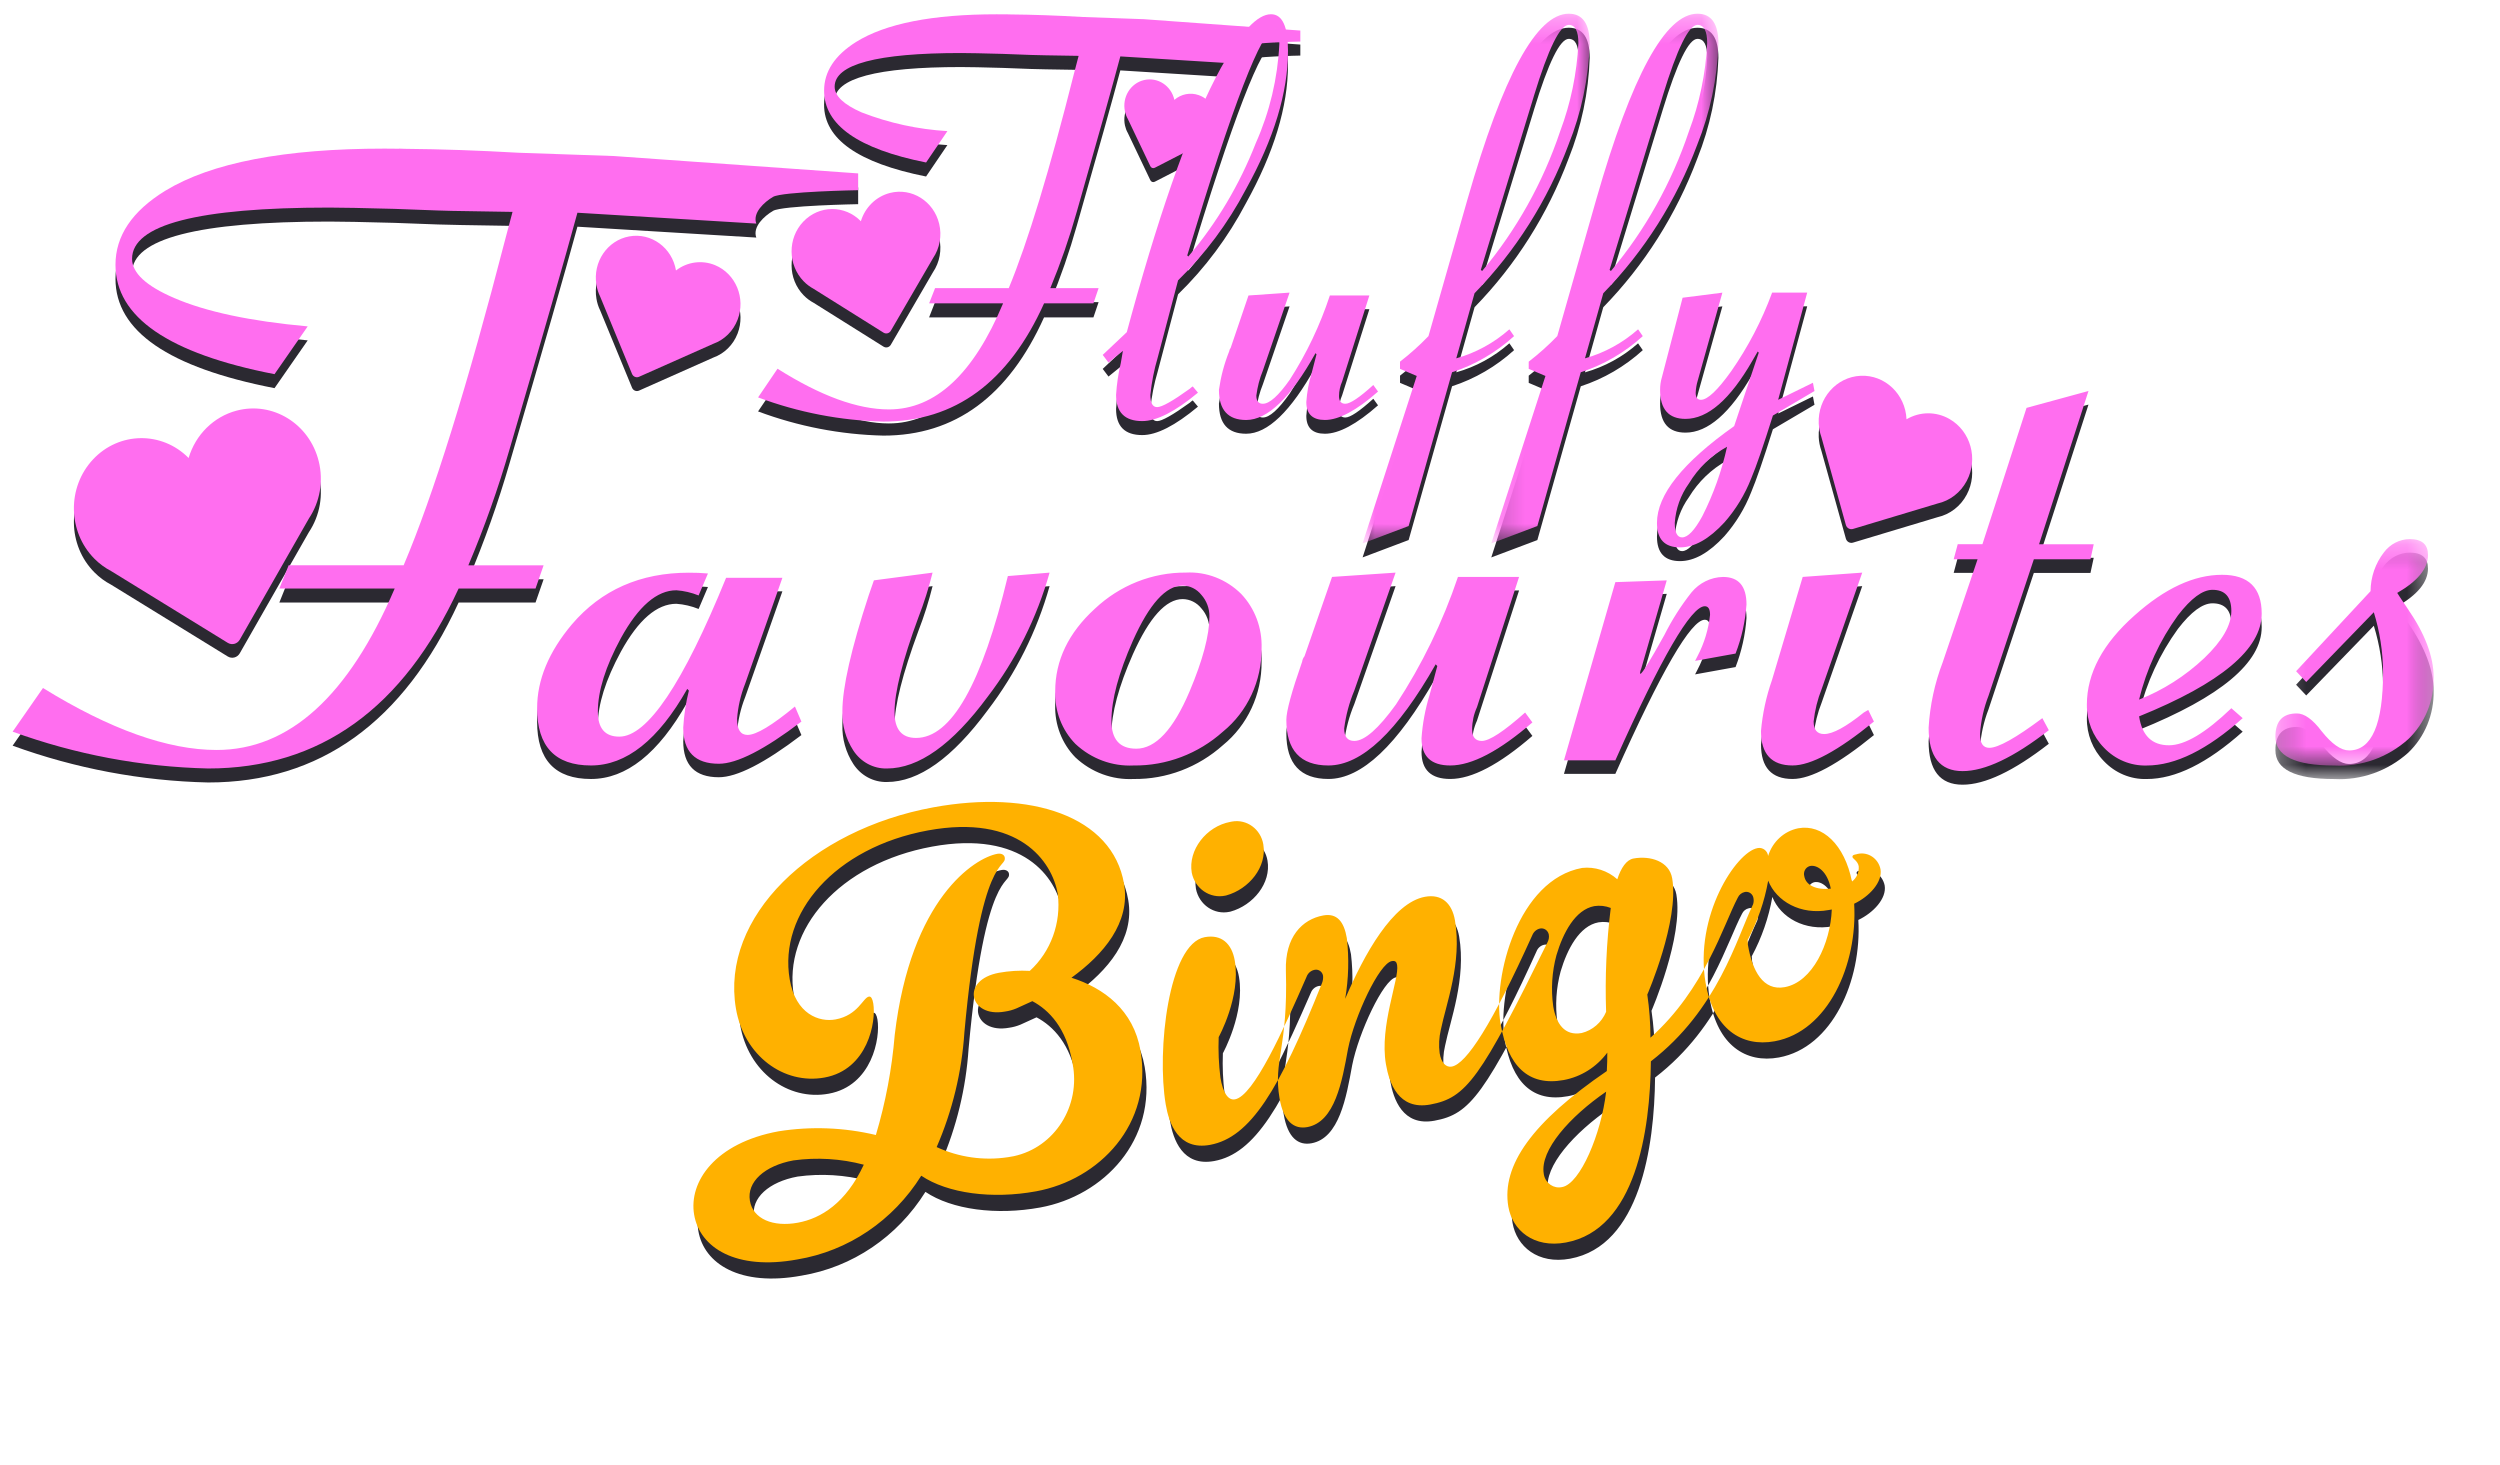 <svg xmlns="http://www.w3.org/2000/svg" xmlns:xlink="http://www.w3.org/1999/xlink" height="58" viewBox="27 3 96 58" width="99" style="&#10;    /* width: 99px; */&#10;    border: 1px solod red;&#10;">
    <defs>
        <path id="dgoag2w2wa" d="M0.287 0.096L6.554 0.096 6.554 9.068 0.287 9.068z"/>
        <path id="jjmyl8sknc" d="M0.008 0.299L9.002 0.299 9.002 21.274 0.008 21.274z"/>
        <path id="t540hk663e" d="M0.181 0.299L9.175 0.299 9.175 21.274 0.181 21.274z"/>
        <path id="so8xksb7ng" d="M0.287 0.291L6.554 0.291 6.554 9.263 0.287 9.263z"/>
    </defs>
    <g fill="none" fill-rule="evenodd">
        <path fill="#2B2931" d="M72.165 35.653c-.585.065-.99-.139-1.05-.491-.049-.17.046-.35.21-.4l.03-.007c.26-.048.671.196.811.898zm-1.825 3.902c-.858.157-1.282-.64-1.458-1.677-.01-.062-.001-.128-.012-.19.394-.731.67-1.525.815-2.349.324.816 1.282 1.367 2.399 1.162l.12-.022c-.058 1.356-.766 2.874-1.864 3.076zm2.829-5.26c-.08.014-.16.028-.146.111.011.063.212.154.247.36.02.238-.082.467-.267.606-.29-1.463-1.17-2.284-2.129-2.109-.56.113-1.016.532-1.192 1.095-.025-.2-.203-.34-.395-.314l-.027.005c-.838.154-2.506 2.68-2.055 5.332.31 1.823 1.422 2.558 2.74 2.316 2.112-.387 3.288-3.038 3.145-5.446.59-.28 1.13-.849 1.043-1.366-.087-.426-.49-.698-.9-.608-.021.005-.043.01-.064.017zM61.526 47.471c-.327.072-.65-.144-.72-.484l-.007-.045c-.159-.932 1.034-2.261 2.47-3.25-.19 1.658-1.025 3.647-1.743 3.779zm-.224-9.186c.262-.88.742-1.802 1.5-1.94.22-.034.443-.01.65.072-.171 1.363-.233 2.74-.184 4.113-.179.422-.537.733-.968.84-.678.124-1.01-.371-1.126-1.055-.095-.678-.051-1.37.128-2.03zm7.783-2.003c.026-.076.033-.158.021-.239-.018-.163-.16-.28-.317-.262-.012.001-.024.004-.035.007-.12.025-.22.107-.271.22-.576 1.088-1.299 3.613-3.459 5.547 0-.571-.042-1.142-.125-1.707 0 0 1.271-2.924.986-4.602-.116-.683-.875-.908-1.533-.787-.28.051-.493.368-.641.822-.386-.342-.89-.504-1.394-.449-2.533.465-3.546 4.303-3.229 6.167.285 1.678 1.102 2.489 2.499 2.233.686-.126 1.303-.513 1.728-1.086-.001.235-.002.47-.019.73-2.948 2.014-4.178 3.734-3.9 5.37.16.933 1.002 1.654 2.278 1.42 2.773-.509 3.34-4.436 3.367-7.174 2.654-2.048 3.39-4.853 4.043-6.21zm-8.741 1.219c-1.599 3.54-2.61 5.092-3.188 5.198-.22.04-.414-.138-.48-.531-.041-.31-.025-.624.047-.927.2-.998.844-2.654.56-4.33-.117-.684-.53-1.057-1.188-.936-1.277.234-2.41 2.279-3.16 4.04.136-.794.158-1.604.064-2.404-.112-.663-.395-.996-.933-.897-.838.154-1.521.856-1.478 2.193.088 3.06-.507 3.553-.253 5.044.158.932.58 1.239 1.1 1.144 1.097-.201 1.378-1.81 1.612-3.094.255-1.285 1.234-3.387 1.733-3.478.138-.026.19.029.21.153.096.56-.703 2.391-.442 3.926.127.745.496 1.83 1.754 1.6 1.436-.263 1.985-1.026 4.645-6.426.051-.094.07-.203.05-.308-.033-.165-.19-.27-.348-.235-.139.03-.253.13-.305.268zm-12.117-1.58c.903-.251 1.618-1.13 1.466-2.02-.1-.606-.655-1.012-1.238-.907-.022.003-.044.008-.066.014-.957.175-1.681 1.12-1.53 2.01.126.634.723 1.041 1.333.91l.035-.008zm3.18 3.219c-.932 2.136-2.097 4.72-2.835 4.856-.28.05-.479-.276-.577-.856-.067-.534-.09-1.073-.069-1.61 0 0 .881-1.593.638-3.022-.116-.684-.53-1.056-1.188-.935-1.436.263-1.91 4.493-1.547 6.625.127.745.497 1.83 1.754 1.6 1.596-.292 2.739-2.168 4.426-6.386.042-.096.06-.203.05-.308-.025-.159-.17-.267-.323-.24l-.025.005c-.139.031-.253.133-.303.271zm-20.147 9.74c-.978.18-1.775-.144-1.899-.869-.126-.746.586-1.389 1.724-1.598.931-.128 1.877-.07 2.787.17-.708 1.52-1.694 2.129-2.612 2.297zm3.837-7.433c-.112 1.344-.362 2.671-.746 3.96-1.263-.3-2.57-.35-3.851-.147-2.514.46-3.569 1.999-3.346 3.303.222 1.306 1.652 2.22 4.087 1.773 2.014-.334 3.797-1.54 4.906-3.317 1.046.705 2.813.936 4.549.618 2.513-.46 4.627-2.666 4.134-5.563-.275-1.616-1.452-2.49-2.734-2.895 1.263-.915 2.343-2.18 2.083-3.713-.458-2.692-3.701-3.741-7.552-3.035-4.847.889-8.435 4.345-7.818 7.97.317 1.863 1.894 3.027 3.509 2.73 1.715-.314 2.052-2.213 1.929-2.937-.032-.187-.09-.283-.17-.268-.238.044-.429.74-1.326.906-.639.116-1.578-.203-1.814-1.59-.443-2.61 1.787-5.219 5.477-5.896 3.59-.658 4.917 1.213 5.139 2.518.142 1.143-.273 2.284-1.107 3.044-.409-.023-.819.003-1.222.075-.757.14-1.053.578-.99.951.067.393.513.717 1.23.585.156-.022.308-.064.453-.125l.63-.287c.656.35 1.352 1.055 1.591 2.464.336 1.682-.705 3.327-2.325 3.675-.077.016-.153.03-.231.04-.959.146-1.938.008-2.824-.4.622-1.433.994-2.97 1.098-4.539.652-7.166 1.678-6.46 1.597-6.935-.014-.083-.112-.172-.291-.139-.897.164-3.425 1.76-4.065 7.174z" transform="translate(26 3.179)"/>
        <path fill="#FFB100" d="M72 35.01c-.585.066-.99-.138-1.05-.49-.048-.171.046-.35.21-.4l.03-.007c.26-.048.671.196.81.898zm-1.825 3.902c-.858.157-1.282-.64-1.458-1.676-.01-.062-.001-.128-.011-.19.393-.731.668-1.525.814-2.35.324.817 1.282 1.368 2.399 1.162l.12-.021c-.057 1.356-.766 2.874-1.864 3.075zm2.83-5.26c-.08.015-.16.03-.146.112.01.062.21.153.246.36.02.237-.082.467-.267.606-.29-1.463-1.17-2.284-2.128-2.109-.56.112-1.017.532-1.192 1.095-.026-.2-.203-.34-.396-.314l-.027.005c-.838.154-2.506 2.68-2.054 5.332.31 1.822 1.422 2.558 2.739 2.316 2.112-.387 3.288-3.038 3.145-5.446.59-.28 1.13-.849 1.043-1.367-.087-.425-.49-.697-.9-.607-.02.005-.043.01-.064.017zM61.36 46.829c-.328.073-.65-.143-.72-.484l-.007-.044c-.159-.932 1.034-2.262 2.47-3.25-.19 1.657-1.025 3.647-1.743 3.778zm-.224-9.185c.261-.88.742-1.802 1.5-1.941.22-.033.443-.009.65.073-.17 1.363-.232 2.74-.184 4.113-.178.422-.536.733-.968.84-.678.124-1.01-.371-1.126-1.055-.095-.678-.051-1.37.128-2.03zm7.783-2.003c.026-.076.034-.158.02-.239-.017-.163-.159-.28-.316-.262-.012.001-.024.003-.035.006-.119.026-.22.107-.271.221-.576 1.088-1.299 3.613-3.459 5.547 0-.571-.042-1.142-.125-1.707 0 0 1.271-2.924.986-4.602-.116-.683-.875-.908-1.533-.787-.279.051-.492.368-.641.822-.386-.342-.89-.504-1.393-.449-2.534.465-3.547 4.303-3.23 6.167.286 1.678 1.102 2.489 2.499 2.233.686-.126 1.302-.513 1.728-1.086-.001.235-.002.47-.019.73-2.948 2.014-4.178 3.734-3.9 5.37.16.933 1.002 1.654 2.278 1.42 2.773-.51 3.34-4.436 3.367-7.175 2.654-2.047 3.39-4.852 4.043-6.21v.001zm-8.741 1.218c-1.599 3.54-2.61 5.093-3.188 5.199-.22.04-.414-.138-.48-.531-.041-.31-.024-.624.047-.927.2-.999.845-2.654.56-4.33-.117-.684-.53-1.057-1.188-.936-1.277.234-2.41 2.279-3.16 4.04.136-.795.158-1.604.065-2.405-.113-.662-.396-.995-.934-.896-.838.153-1.52.855-1.479 2.193.09 3.06-.506 3.553-.252 5.044.158.932.58 1.239 1.1 1.144 1.097-.202 1.378-1.81 1.612-3.094.255-1.285 1.234-3.387 1.733-3.479.139-.025.19.03.211.154.095.56-.704 2.391-.443 3.925.127.746.497 1.831 1.754 1.601 1.436-.264 1.985-1.026 4.646-6.427.05-.093.069-.202.05-.307-.034-.165-.19-.27-.349-.236-.138.03-.253.132-.305.268zM48.06 35.28c.904-.25 1.618-1.13 1.467-2.02-.1-.605-.655-1.01-1.237-.906-.022.003-.045.008-.067.013-.957.176-1.681 1.12-1.53 2.011.126.634.723 1.041 1.333.91l.034-.008zm3.181 3.22c-.932 2.136-2.097 4.72-2.835 4.855-.28.051-.479-.275-.577-.855-.067-.534-.09-1.073-.069-1.61 0 0 .881-1.594.638-3.022-.116-.684-.53-1.056-1.188-.936-1.436.264-1.91 4.494-1.547 6.626.127.745.497 1.83 1.754 1.6 1.596-.293 2.739-2.168 4.426-6.386.042-.097.06-.203.05-.308-.025-.16-.17-.267-.323-.24-.008 0-.017.003-.025.005-.139.031-.253.133-.304.27zm-20.147 9.74c-.978.18-1.775-.144-1.898-.87-.127-.745.585-1.388 1.723-1.597.931-.128 1.877-.07 2.787.17-.708 1.52-1.694 2.129-2.612 2.297zm3.837-7.433c-.112 1.344-.362 2.671-.746 3.96-1.263-.3-2.57-.35-3.85-.147-2.514.46-3.57 1.999-3.347 3.303.222 1.305 1.653 2.219 4.087 1.772 2.014-.334 3.797-1.539 4.907-3.316 1.045.705 2.812.936 4.548.618 2.513-.46 4.628-2.666 4.135-5.564-.275-1.615-1.453-2.488-2.735-2.894 1.264-.915 2.343-2.18 2.083-3.714-.458-2.69-3.701-3.74-7.551-3.034-4.848.889-8.436 4.344-7.819 7.97.317 1.863 1.893 3.027 3.51 2.73 1.715-.314 2.051-2.213 1.928-2.937-.032-.187-.089-.283-.17-.268-.239.044-.429.74-1.326.905-.639.117-1.577-.202-1.813-1.59-.445-2.609 1.786-5.218 5.476-5.895 3.59-.658 4.917 1.212 5.14 2.518.141 1.142-.274 2.284-1.108 3.044-.409-.023-.818.003-1.221.075-.758.14-1.054.578-.99.95.066.394.512.718 1.23.586.155-.022.307-.064.452-.125l.63-.287c.656.35 1.352 1.055 1.592 2.463.335 1.682-.706 3.328-2.326 3.676-.076.016-.153.03-.23.04-.96.146-1.94.007-2.825-.4.622-1.434.994-2.97 1.098-4.54.653-7.165 1.678-6.458 1.597-6.934-.014-.083-.111-.172-.291-.14-.897.165-3.425 1.76-4.065 7.175z" transform="translate(26 3.179)"/>
        <path fill="#2B2931" d="M44.77 1.133l-2.411-.085C41.362.99 40.402.955 39.477.947l-.14-.005-.003.003-.367-.003c-2.542 0-4.399.365-5.57 1.097-.842.53-1.264 1.172-1.264 1.927 0 1.359 1.346 2.307 4.039 2.845l.844-1.244c-1.161-.067-2.306-.316-3.395-.739-.713-.313-1.07-.653-1.07-1.019 0-.888 1.67-1.333 5.006-1.333.308 0 .86.011 1.655.034.91.037 1.475.056 1.696.056l1.304.022-.176.672c-.972 3.861-1.835 6.702-2.59 8.525h-2.918l-.236.604h2.929c-1.172 2.8-2.68 4.2-4.522 4.2-1.24 0-2.71-.537-4.41-1.612l-.77 1.136c1.594.595 3.27.919 4.963.958 2.837 0 4.957-1.56 6.362-4.682H42.8l.205-.604h-1.912c.408-.986.758-1.996 1.048-3.025.844-2.952 1.419-5.002 1.724-6.151l4.541.283c-.098-.278.197-.557.426-.696.229-.139 2.161-.174 2.161-.174v-.436l-6.221-.453z" transform="translate(26 3.179)"/>
        <path fill="#2B2931" d="M46.515 10.488l.042.045c1.128-1.33 2.031-2.848 2.672-4.49.551-1.236.868-2.57.933-3.93-.006-.397-.07-.596-.187-.596-.503 0-1.657 2.99-3.46 8.971zm-2.394 3.04l.187-.687c1.236-4.481 2.418-7.743 3.544-9.785.78-1.412 1.44-2.117 1.979-2.117.45 0 .673.483.673 1.452 0 1.651-.556 3.479-1.668 5.483-.705 1.34-1.61 2.556-2.684 3.602l-.808 3.062c-.143.481-.24.975-.29 1.475 0 .323.09.484.269.484.188 0 .62-.244 1.295-.73.035-.035.073-.065.114-.09l.207.247c-.898.75-1.633 1.126-2.207 1.126-.69 0-1.036-.345-1.036-1.036.026-.425.088-.847.187-1.26.02-.128.048-.29.083-.485l-.57.463-.229-.303.954-.901zM48.94 12.067l1.627-.113-1.057 3.085c-.129.316-.216.65-.259.99 0 .218.086.327.259.326.263 0 .619-.318 1.067-.957.665-1.035 1.198-2.155 1.586-3.332h1.564l-1.078 3.406c-.08.181-.123.378-.124.578 0 .203.083.305.25.305.192 0 .562-.248 1.108-.743l.187.26c-.85.75-1.551 1.125-2.104 1.125-.49 0-.736-.236-.736-.71.026-.386.096-.767.208-1.136.048-.195.114-.446.196-.754l-.04-.045c-.981 1.763-1.897 2.645-2.747 2.645-.718 0-1.077-.397-1.077-1.193.073-.522.209-1.033.404-1.52.008-.054.029-.104.062-.146l.704-2.071zM60.245 4.173l-2.103 6.89.051.045C59.552 9.486 60.6 7.61 61.281 5.58c.42-1.116.665-2.295.726-3.49 0-.487-.128-.73-.383-.73-.346-.002-.806.936-1.38 2.813m-4.175 9.513l1.544-5.416c1.402-4.9 2.74-7.351 4.01-7.351.553 0 .829.398.83 1.193-.046 1.374-.33 2.728-.84 3.997-.828 2.21-2.095 4.212-3.72 5.878l-.725 2.578c.774-.217 1.493-.61 2.103-1.149l.187.271c-.714.648-1.55 1.135-2.456 1.43l-1.72 6.09-1.823.688 2.145-6.632-.663-.281v-.285c.399-.308.776-.646 1.128-1.011M65.343 4.173l-2.103 6.89.052.045c1.358-1.622 2.406-3.498 3.087-5.528.42-1.116.665-2.295.726-3.49 0-.487-.128-.73-.384-.73-.345-.002-.805.936-1.378 2.813m-4.176 9.513l1.544-5.416C64.113 3.37 65.45.92 66.72.92c.552 0 .829.398.829 1.193-.045 1.374-.33 2.728-.84 3.997-.828 2.21-2.095 4.212-3.72 5.878l-.725 2.578c.774-.217 1.493-.61 2.103-1.149l.187.271c-.714.648-1.55 1.135-2.455 1.43l-1.72 6.09-1.825.688 2.145-6.632-.662-.281v-.285c.4-.309.777-.647 1.13-1.011M67.892 18.055c-.618.34-1.14.842-1.512 1.457-.326.453-.52.994-.559 1.559 0 .383.097.575.29.575.228 0 .494-.279.798-.836.442-.87.772-1.796.983-2.755zm-1.761-5.9l1.575-.202-.974 3.479c-.048.157-.076.319-.083.483 0 .188.069.282.207.282.263 0 .663-.38 1.203-1.137.667-.958 1.211-2.003 1.617-3.107h1.389l-1.15 4.244 1.377-.676.062.329-1.647.97c-.373 1.188-.66 2.018-.86 2.492-.251.64-.609 1.227-1.057 1.737-.608.661-1.195.992-1.762.992-.608 0-.912-.323-.912-.969 0-1.113 1.019-2.391 3.057-3.834l.974-2.908-.041-.045-.208.36c-.884 1.539-1.768 2.308-2.652 2.308-.67 0-1.005-.383-1.006-1.149-.001-.171.023-.343.073-.506l.818-3.143zM27.535 23.066l-.37.87c-.282-.114-.579-.183-.88-.205-.77 0-1.502.63-2.196 1.892-.61 1.125-.914 2.097-.914 2.915 0 .66.283.989.849.988 1.111 0 2.522-2.096 4.23-6.289h2.229l-1.475 4.193c-.177.446-.285.918-.32 1.398 0 .42.139.631.416.631.342 0 .968-.375 1.876-1.125l.256.596c-1.464 1.114-2.554 1.67-3.27 1.67-.94 0-1.41-.477-1.41-1.43.028-.496.103-.987.224-1.467l-.064-.068c-1.143 2.023-2.415 3.034-3.814 3.034-1.422 0-2.132-.755-2.132-2.267 0-1.125.46-2.232 1.378-3.322 1.165-1.364 2.709-2.045 4.632-2.045.247-.002.498.008.755.031M34.106 23.338l2.324-.306c-.15.602-.336 1.193-.56 1.769-.631 1.71-.947 2.963-.946 3.757 0 .68.283 1.02.85 1.02 1.398 0 2.61-2.137 3.637-6.41l1.653-.136c-.504 1.788-1.337 3.457-2.453 4.916-1.4 1.894-2.73 2.84-3.99 2.84-.532.013-1.033-.256-1.33-.714-.296-.457-.448-.998-.433-1.548 0-.941.347-2.472 1.042-4.592.04-.125.11-.323.206-.596M44.492 30.005c.769 0 1.474-.756 2.115-2.268.523-1.239.785-2.227.786-2.966.004-.319-.111-.627-.32-.86-.183-.23-.453-.363-.74-.366-.662 0-1.319.727-1.97 2.182-.567 1.284-.85 2.34-.85 3.17 0 .738.327 1.107.979 1.107zm-.096.664c-.848.043-1.677-.263-2.308-.853-.536-.547-.827-1.301-.802-2.08 0-1.228.524-2.319 1.57-3.274.987-.93 2.275-1.441 3.607-1.432.81-.043 1.601.263 2.188.844.543.573.835 1.353.808 2.156.01 1.287-.555 2.505-1.53 3.299-.982.878-2.238 1.354-3.533 1.34zM52.249 23.203l2.516-.171-1.635 4.671c-.2.478-.335.983-.4 1.5 0 .33.133.495.4.494.406 0 .957-.483 1.653-1.449 1.026-1.563 1.85-3.26 2.452-5.045h2.42l-1.667 5.158c-.125.273-.191.571-.192.874 0 .308.128.462.384.462.3 0 .871-.375 1.715-1.125l.288.391c-1.313 1.137-2.398 1.705-3.253 1.705-.759 0-1.138-.357-1.138-1.073.04-.586.148-1.164.32-1.722.076-.296.177-.676.305-1.142l-.064-.068c-1.517 2.67-2.932 4.005-4.247 4.005-1.111 0-1.667-.602-1.667-1.807 0-.34.208-1.107.625-2.3.012-.081.045-.158.096-.22l1.089-3.138zM65.503 23.339l-1.01 3.494c-.025.054-.041.112-.048.17 0 .024.006.035.016.035.064 0 .38-.512.946-1.534.301-.599.661-1.164 1.074-1.687.313-.38.768-.604 1.25-.614.62 0 .93.364.93 1.091-.047.667-.193 1.322-.433 1.943l-1.603.29.096-.187c.266-.507.435-1.063.497-1.637 0-.228-.07-.34-.208-.34-.545 0-1.726 2.033-3.542 6.102h-2.035l2.035-7.057 2.035-.07zM70.888 23.203l2.356-.171-1.603 4.603c-.165.414-.273.85-.32 1.295 0 .329.14.494.416.494.342 0 .865-.284 1.57-.852.054-.035.113-.068.176-.102l.225.46c-1.421 1.159-2.495 1.739-3.222 1.738-.833 0-1.25-.455-1.25-1.364.06-.687.206-1.363.433-2.011l1.219-4.09zM79.751 16.511l2.453-.668-1.957 6.068h2.164l-.128.597H80.04l-1.795 5.403c-.188.484-.302.997-.337 1.517 0 .365.123.546.369.546.352 0 1.053-.392 2.1-1.176l.256.477c-1.39 1.08-2.528 1.62-3.414 1.62-.898 0-1.346-.572-1.346-1.716.052-.892.241-1.769.56-2.598l1.379-4.074h-.946l.16-.596h.978l1.747-5.4zM84.207 28.06c.952-.375 1.827-.933 2.581-1.642.715-.685 1.073-1.306 1.073-1.866s-.249-.839-.747-.84c-.392 0-.848.337-1.366 1.01-.723.996-1.247 2.13-1.541 3.339zm3.654.342l.449.393c-1.4 1.25-2.666 1.875-3.798 1.875-.637.02-1.252-.237-1.699-.709-.438-.448-.682-1.062-.673-1.7 0-1.242.63-2.42 1.891-3.536 1.197-1.071 2.351-1.607 3.462-1.607 1.047 0 1.57.513 1.57 1.538 0 1.402-1.618 2.758-4.855 4.067.117.764.512 1.145 1.185 1.145.63 0 1.452-.49 2.468-1.466z" transform="translate(26 3.179)"/>
        <g transform="translate(26 3.179) translate(89.319 21.608)">
            <mask id="iprrh1co4b" fill="#fff">
                <use xlink:href="#dgoag2w2wa"/>
            </mask>
            <path fill="#2B2931" d="M4.184 2.993L1.507 5.754l-.401-.426 2.949-3.17c.004-.558.19-1.098.527-1.533.246-.331.624-.526 1.026-.529.481 0 .722.21.721.631 0 .534-.406 1.034-1.218 1.5.01.023.15.233.417.631.684.989 1.025 1.892 1.025 2.71.02.931-.348 1.826-1.009 2.455-.812.725-1.863 1.098-2.933 1.04-1.55 0-2.324-.381-2.324-1.143 0-.613.283-.92.85-.92.298 0 .624.233.977.7.406.51.77.766 1.09.766.898 0 1.347-1.035 1.347-3.104-.006-.804-.13-1.603-.367-2.37" mask="url(#iprrh1co4b)"/>
        </g>
        <path fill="#2B2931" d="M12.122 18.629c-.365-1.488-1.824-2.386-3.256-2.006-.904.24-1.622.95-1.897 1.875-1.06-1.07-2.755-1.045-3.786.056-1.03 1.102-1.006 2.861.054 3.931.196.198.42.363.663.49l4.62 2.843c.164.1.376.045.474-.125l2.737-4.797c.441-.661.584-1.488.391-2.267M28.709 13.028c.328-.852-.07-1.818-.89-2.16-.517-.214-1.104-.134-1.55.211-.152-.903-.98-1.508-1.85-1.35-.87.157-1.453 1.017-1.3 1.92.026.162.076.32.148.466l1.262 3.06c.022.053.063.094.114.116.05.021.107.021.158 0l2.948-1.311c.438-.157.789-.505.96-.952M77.382 19.41c.464-.874.158-1.973-.683-2.455-.53-.304-1.175-.3-1.701.012-.044-.997-.857-1.768-1.817-1.723-.96.045-1.702.89-1.66 1.886.009.184.044.366.105.54l.97 3.48c.035.124.16.195.28.16l3.35-1.008c.493-.11.914-.435 1.156-.893M36.692 9.24c-.213-.897-1.086-1.445-1.95-1.225-.546.14-.982.564-1.152 1.12-.632-.648-1.653-.642-2.278.015-.626.657-.62 1.717.014 2.366.116.12.25.22.397.298l2.766 1.735c.048.029.105.038.159.024.053-.014.1-.05.128-.098l1.67-2.874c.268-.395.358-.892.246-1.361M47.6 5.462c.177-.545-.105-1.137-.63-1.32-.33-.117-.697-.046-.965.188-.122-.561-.66-.913-1.2-.785-.54.127-.879.685-.756 1.246.023.104.06.204.113.296l.892 1.871c.016.032.043.056.075.068.033.011.069.008.1-.008l1.802-.927c.268-.115.476-.344.569-.63" transform="translate(26 3.179)"/>
        <path fill="#2B2931" d="M23.782 6.552l-3.762-.13c-1.554-.09-3.052-.14-4.493-.154l-.22-.008-.006.005c-.19 0-.384-.005-.572-.005-3.964 0-6.86.557-8.686 1.67-1.314.808-1.97 1.785-1.97 2.932 0 2.07 2.099 3.513 6.298 4.33l1.314-1.892c-2.265-.205-4.028-.58-5.289-1.125-1.111-.477-1.667-.994-1.666-1.552 0-1.352 2.602-2.028 7.806-2.028.48 0 1.34.017 2.58.051 1.421.057 2.303.085 2.645.086l2.035.034-.272 1.022c-1.517 5.875-2.863 10.199-4.04 12.972h-4.553l-.369.92h4.568c-1.827 4.263-4.178 6.394-7.053 6.394-1.933 0-4.225-.818-6.875-2.454L0 29.35c2.49.905 5.103 1.397 7.741 1.457 4.424 0 7.73-2.375 9.92-7.126h3.046l.32-.92h-2.98c.635-1.498 1.18-3.035 1.634-4.603 1.315-4.49 2.21-7.61 2.685-9.36l7.083.431c-.153-.423.307-.848.664-1.058.358-.211 3.37-.265 3.37-.265v-.664l-9.7-.69z" transform="translate(26 3.179)"/>
        <path fill="#FF6EEF" d="M44.77.58L42.36.493c-.997-.059-1.957-.092-2.882-.101l-.14-.005-.003.003-.367-.003c-2.542 0-4.399.366-5.57 1.097-.842.53-1.264 1.173-1.264 1.927 0 1.359 1.346 2.307 4.039 2.845l.844-1.243c-1.161-.068-2.306-.317-3.395-.74-.713-.313-1.07-.653-1.07-1.019 0-.888 1.67-1.332 5.006-1.333.308 0 .86.012 1.655.034.91.037 1.475.056 1.696.056l1.304.022-.176.672c-.972 3.861-1.835 6.702-2.59 8.525h-2.918l-.236.604h2.929c-1.172 2.8-2.68 4.2-4.522 4.2-1.24 0-2.71-.537-4.41-1.612l-.77 1.136c1.594.595 3.27.919 4.963.958 2.837 0 4.957-1.56 6.362-4.682H42.8l.205-.604h-1.912c.408-.985.758-1.996 1.048-3.025.844-2.951 1.419-5.002 1.724-6.15l4.541.282c-.098-.278.197-.557.426-.696.229-.139 2.161-.174 2.161-.174v-.436L44.771.579z" transform="translate(26 3.179)"/>
        <path fill="#FF6EEF" d="M46.515 9.935l.042.044c1.128-1.33 2.031-2.848 2.672-4.49.551-1.236.868-2.57.933-3.93-.006-.397-.07-.596-.187-.596-.503 0-1.657 2.99-3.46 8.972zm-2.394 3.039l.187-.687c1.236-4.481 2.418-7.743 3.544-9.785.78-1.411 1.44-2.117 1.979-2.117.45 0 .673.484.673 1.452 0 1.651-.556 3.479-1.668 5.483-.705 1.34-1.61 2.556-2.684 3.602l-.808 3.062c-.143.481-.24.975-.29 1.475 0 .323.09.484.269.484.188 0 .62-.243 1.295-.73.035-.034.073-.065.114-.09l.207.247c-.898.75-1.633 1.126-2.207 1.126-.69 0-1.036-.345-1.036-1.036.026-.425.088-.847.187-1.26.02-.128.048-.29.083-.485l-.57.464-.229-.304.954-.901zM48.94 11.522l1.627-.113-1.057 3.085c-.129.316-.216.65-.259.99 0 .218.086.327.259.326.263 0 .619-.318 1.067-.956.665-1.035 1.198-2.155 1.586-3.333h1.564l-1.078 3.407c-.08.18-.123.378-.124.577 0 .203.083.305.25.305.192 0 .562-.247 1.108-.743l.187.26c-.85.75-1.551 1.125-2.104 1.125-.49 0-.736-.236-.736-.71.026-.385.096-.767.208-1.136.048-.195.114-.446.196-.754l-.04-.045c-.981 1.764-1.897 2.645-2.747 2.646-.718 0-1.077-.398-1.077-1.194.073-.522.209-1.032.404-1.52.008-.053.029-.103.062-.146l.704-2.071z" transform="translate(26 3.179)"/>
        <g transform="translate(26 3.179) translate(53.45 .066)">
            <mask id="m8a1wktotd" fill="#fff">
                <use xlink:href="#jjmyl8sknc"/>
            </mask>
            <path fill="#FF6EEF" d="M6.794 3.552l-2.103 6.89.052.045C6.1 8.865 7.15 6.99 7.83 4.96c.42-1.115.664-2.294.725-3.49 0-.487-.128-.73-.383-.73-.346 0-.806.937-1.379 2.813m-4.176 9.513L4.162 7.65C5.565 2.75 6.902.298 8.173.298c.552 0 .828.398.829 1.194-.046 1.374-.33 2.728-.84 3.996-.827 2.21-2.095 4.213-3.72 5.879l-.724 2.578c.774-.217 1.492-.61 2.103-1.149l.186.27c-.714.649-1.55 1.136-2.455 1.43l-1.72 6.09-1.824.688 2.145-6.631-.663-.282v-.284c.4-.309.776-.647 1.128-1.012" mask="url(#m8a1wktotd)"/>
        </g>
        <g transform="translate(26 3.179) translate(58.374 .066)">
            <mask id="jipc4tiqjf" fill="#fff">
                <use xlink:href="#t540hk663e"/>
            </mask>
            <path fill="#FF6EEF" d="M6.97 3.552l-2.104 6.89.052.045C6.277 8.865 7.325 6.99 8.006 4.96c.42-1.115.665-2.294.725-3.49 0-.487-.128-.73-.383-.73-.346 0-.805.937-1.379 2.813m-4.175 9.513L4.338 7.65C5.74 2.75 7.076.298 8.346.298c.553 0 .83.398.83 1.194-.046 1.374-.33 2.728-.84 3.996-.828 2.21-2.096 4.213-3.72 5.879l-.725 2.578c.774-.217 1.492-.61 2.103-1.149l.186.27c-.714.65-1.55 1.136-2.455 1.43l-1.72 6.09-1.824.688 2.145-6.631-.663-.282v-.284c.4-.309.778-.647 1.13-1.012" mask="url(#jipc4tiqjf)"/>
        </g>
        <path fill="#FF6EEF" d="M67.892 17.511c-.618.34-1.14.842-1.512 1.457-.326.453-.52.994-.559 1.559 0 .383.097.575.29.575.228 0 .494-.278.798-.835.442-.87.772-1.797.983-2.756zm-1.761-5.9l1.575-.201-.974 3.478c-.048.157-.076.32-.083.484 0 .188.069.282.207.281.263 0 .663-.379 1.203-1.137.667-.958 1.211-2.002 1.617-3.107h1.389l-1.15 4.244 1.377-.675.062.328-1.647.97c-.373 1.188-.66 2.019-.86 2.492-.251.64-.609 1.227-1.057 1.737-.608.662-1.195.992-1.762.992-.608 0-.912-.322-.912-.969 0-1.113 1.019-2.391 3.057-3.833l.974-2.909-.041-.045-.208.36c-.884 1.54-1.768 2.308-2.652 2.308-.67 0-1.005-.383-1.006-1.148-.001-.172.023-.343.073-.507l.818-3.142zM27.535 22.531l-.37.87c-.282-.114-.579-.183-.88-.205-.77 0-1.502.631-2.196 1.892-.61 1.125-.914 2.097-.914 2.915 0 .66.283.989.849.989 1.111 0 2.522-2.097 4.23-6.29h2.229l-1.475 4.193c-.177.446-.285.918-.32 1.398 0 .421.139.631.416.631.342 0 .968-.375 1.876-1.125l.256.597c-1.464 1.113-2.554 1.67-3.27 1.67-.94 0-1.41-.478-1.41-1.432.028-.495.103-.985.224-1.465l-.064-.068c-1.143 2.022-2.415 3.033-3.814 3.033-1.422 0-2.132-.755-2.132-2.267 0-1.125.46-2.232 1.378-3.322 1.165-1.363 2.709-2.045 4.632-2.045.247-.002.498.009.755.031M34.106 22.803l2.324-.306c-.15.602-.336 1.193-.56 1.769-.631 1.71-.947 2.963-.946 3.757 0 .68.283 1.02.85 1.02 1.398 0 2.61-2.137 3.637-6.41l1.653-.136c-.504 1.788-1.337 3.457-2.453 4.916-1.4 1.894-2.73 2.84-3.99 2.84-.532.013-1.033-.256-1.33-.714-.296-.457-.448-.998-.433-1.548 0-.941.347-2.472 1.042-4.593.04-.124.11-.322.206-.595M44.492 29.47c.769 0 1.474-.756 2.115-2.268.523-1.238.785-2.227.786-2.966.004-.319-.111-.627-.32-.86-.183-.23-.453-.363-.74-.366-.662 0-1.319.728-1.97 2.182-.567 1.284-.85 2.34-.85 3.17 0 .738.327 1.107.979 1.107zm-.096.664c-.848.043-1.677-.263-2.308-.853-.536-.547-.827-1.3-.802-2.08 0-1.228.524-2.318 1.57-3.274.987-.93 2.275-1.441 3.607-1.432.81-.043 1.601.263 2.188.845.543.572.835 1.352.808 2.155.01 1.287-.555 2.505-1.53 3.299-.982.878-2.238 1.354-3.533 1.34zM52.249 22.667l2.516-.17-1.635 4.671c-.2.478-.335.983-.4 1.5 0 .33.133.495.4.494.406 0 .957-.483 1.653-1.449 1.026-1.563 1.85-3.26 2.452-5.046h2.42l-1.667 5.159c-.125.273-.191.571-.192.873 0 .309.128.463.384.463.3 0 .871-.375 1.715-1.125l.288.392c-1.313 1.136-2.398 1.705-3.253 1.705-.759 0-1.138-.358-1.138-1.074.04-.585.148-1.163.32-1.722.076-.295.177-.676.305-1.142l-.064-.068c-1.517 2.67-2.932 4.005-4.247 4.006-1.111 0-1.667-.603-1.667-1.808 0-.34.208-1.107.625-2.3.012-.081.045-.158.096-.22l1.089-3.139zM65.503 22.804l-1.01 3.495c-.025.053-.041.11-.048.17 0 .023.006.034.016.034.064 0 .38-.512.946-1.533.301-.6.661-1.165 1.074-1.688.313-.38.768-.604 1.25-.614.62 0 .93.364.93 1.091-.047.667-.193 1.323-.433 1.943l-1.603.29.096-.187c.266-.507.435-1.063.497-1.637 0-.227-.07-.34-.208-.34-.545 0-1.726 2.033-3.542 6.102h-2.035l2.035-7.057 2.035-.069zM70.888 22.667l2.356-.17L71.64 27.1c-.165.414-.273.85-.32 1.295 0 .329.14.494.416.494.342 0 .865-.284 1.57-.852.054-.035.113-.068.176-.102l.225.46c-1.421 1.16-2.495 1.739-3.222 1.738-.833 0-1.25-.454-1.25-1.364.06-.687.206-1.362.433-2.01l1.219-4.092zM79.751 15.973l2.453-.669-1.957 6.069h2.164l-.128.596H80.04l-1.795 5.404c-.188.484-.302.996-.337 1.516 0 .366.123.546.369.546.352 0 1.053-.392 2.1-1.175l.256.477c-1.39 1.08-2.528 1.62-3.414 1.62-.898 0-1.346-.573-1.346-1.717.052-.891.241-1.768.56-2.598l1.379-4.074h-.946l.16-.596h.978l1.747-5.399zM84.207 27.526c.952-.376 1.827-.933 2.581-1.643.715-.684 1.073-1.306 1.073-1.865 0-.56-.249-.84-.747-.84-.392 0-.848.336-1.366 1.01-.723.995-1.247 2.13-1.541 3.338zm3.654.34l.449.394c-1.4 1.25-2.666 1.875-3.798 1.875-.637.02-1.252-.237-1.699-.709-.438-.447-.682-1.061-.673-1.7 0-1.241.63-2.42 1.891-3.537 1.197-1.07 2.351-1.606 3.462-1.606 1.047 0 1.57.513 1.57 1.539 0 1.401-1.618 2.757-4.855 4.067.117.763.512 1.145 1.185 1.145.63-.001 1.452-.49 2.468-1.467z" transform="translate(26 3.179)"/>
        <g transform="translate(26 3.179) translate(89.319 20.878)">
            <mask id="8fcfpd4c7h" fill="#fff">
                <use xlink:href="#so8xksb7ng"/>
            </mask>
            <path fill="#FF6EEF" d="M4.184 3.188L1.507 5.949l-.401-.426 2.949-3.17c.004-.558.19-1.098.527-1.533.246-.331.624-.526 1.026-.529.481 0 .722.21.721.631 0 .534-.406 1.034-1.218 1.5.01.023.15.233.417.63.684.99 1.025 1.893 1.025 2.712.02.93-.348 1.825-1.009 2.454-.812.725-1.863 1.098-2.933 1.04-1.55 0-2.324-.381-2.324-1.143 0-.613.283-.92.85-.92.298 0 .624.233.977.7.406.51.77.766 1.09.766.898 0 1.347-1.035 1.347-3.104-.006-.804-.13-1.603-.367-2.37" mask="url(#8fcfpd4c7h)"/>
        </g>
        <path fill="#FF6EEF" d="M12.122 18.089c-.365-1.488-1.824-2.386-3.256-2.006-.904.24-1.622.95-1.897 1.875-1.06-1.07-2.755-1.045-3.786.056-1.03 1.102-1.006 2.861.054 3.931.196.198.42.363.663.49l4.62 2.843c.164.1.376.045.474-.125l2.737-4.797c.441-.661.584-1.488.391-2.267M28.709 12.481c.328-.851-.07-1.818-.89-2.159-.517-.214-1.104-.135-1.55.21-.152-.903-.98-1.507-1.85-1.35-.87.158-1.453 1.017-1.3 1.92.026.163.076.32.148.466l1.262 3.061c.022.052.063.094.114.115.05.022.107.022.158 0l2.948-1.31c.438-.158.789-.506.96-.953M77.382 18.867c.464-.873.158-1.972-.683-2.454-.53-.304-1.175-.3-1.701.012-.044-.997-.857-1.768-1.817-1.723-.96.045-1.702.89-1.66 1.885.009.185.044.367.105.54l.97 3.481c.035.124.16.195.28.16l3.35-1.008c.493-.11.914-.435 1.156-.893M36.692 8.686c-.213-.897-1.086-1.445-1.95-1.224-.546.14-.982.564-1.152 1.12-.632-.65-1.653-.643-2.278.014-.626.657-.62 1.716.014 2.366.116.12.25.22.397.299l2.766 1.734c.048.03.105.038.159.024.053-.014.1-.049.128-.098l1.67-2.873c.268-.396.358-.892.246-1.362M47.6 4.908c.177-.545-.105-1.137-.63-1.32-.33-.117-.697-.045-.965.188-.122-.56-.66-.913-1.2-.785-.54.127-.879.685-.756 1.246.023.104.06.204.113.296l.892 1.871c.016.032.043.057.075.068.033.011.069.009.1-.007l1.802-.928c.268-.114.476-.344.569-.63" transform="translate(26 3.179)"/>
        <path fill="#FF6EEF" d="M23.782 5.999l-3.762-.13c-1.554-.09-3.052-.142-4.493-.155l-.22-.008-.006.005c-.19 0-.384-.005-.572-.005-3.964 0-6.86.557-8.686 1.67-1.314.808-1.97 1.785-1.97 2.932 0 2.07 2.099 3.513 6.298 4.33l1.314-1.892c-2.265-.205-4.028-.58-5.289-1.125-1.111-.477-1.667-.994-1.666-1.551 0-1.352 2.602-2.029 7.806-2.029.48 0 1.34.017 2.58.051 1.421.057 2.303.086 2.645.086l2.035.034-.272 1.022c-1.517 5.875-2.863 10.2-4.04 12.972h-4.553l-.369.92h4.568c-1.827 4.263-4.178 6.394-7.053 6.394-1.933 0-4.225-.818-6.875-2.454L0 28.795c2.49.905 5.103 1.397 7.741 1.458 4.424 0 7.73-2.376 9.92-7.125h3.046l.32-.921h-2.98c.635-1.498 1.18-3.035 1.634-4.602 1.315-4.492 2.21-7.612 2.685-9.36l7.083.43c-.153-.423.307-.848.664-1.058.358-.21 3.37-.265 3.37-.265v-.664l-9.7-.69z" transform="translate(26 3.179)"/>
    </g>
</svg>